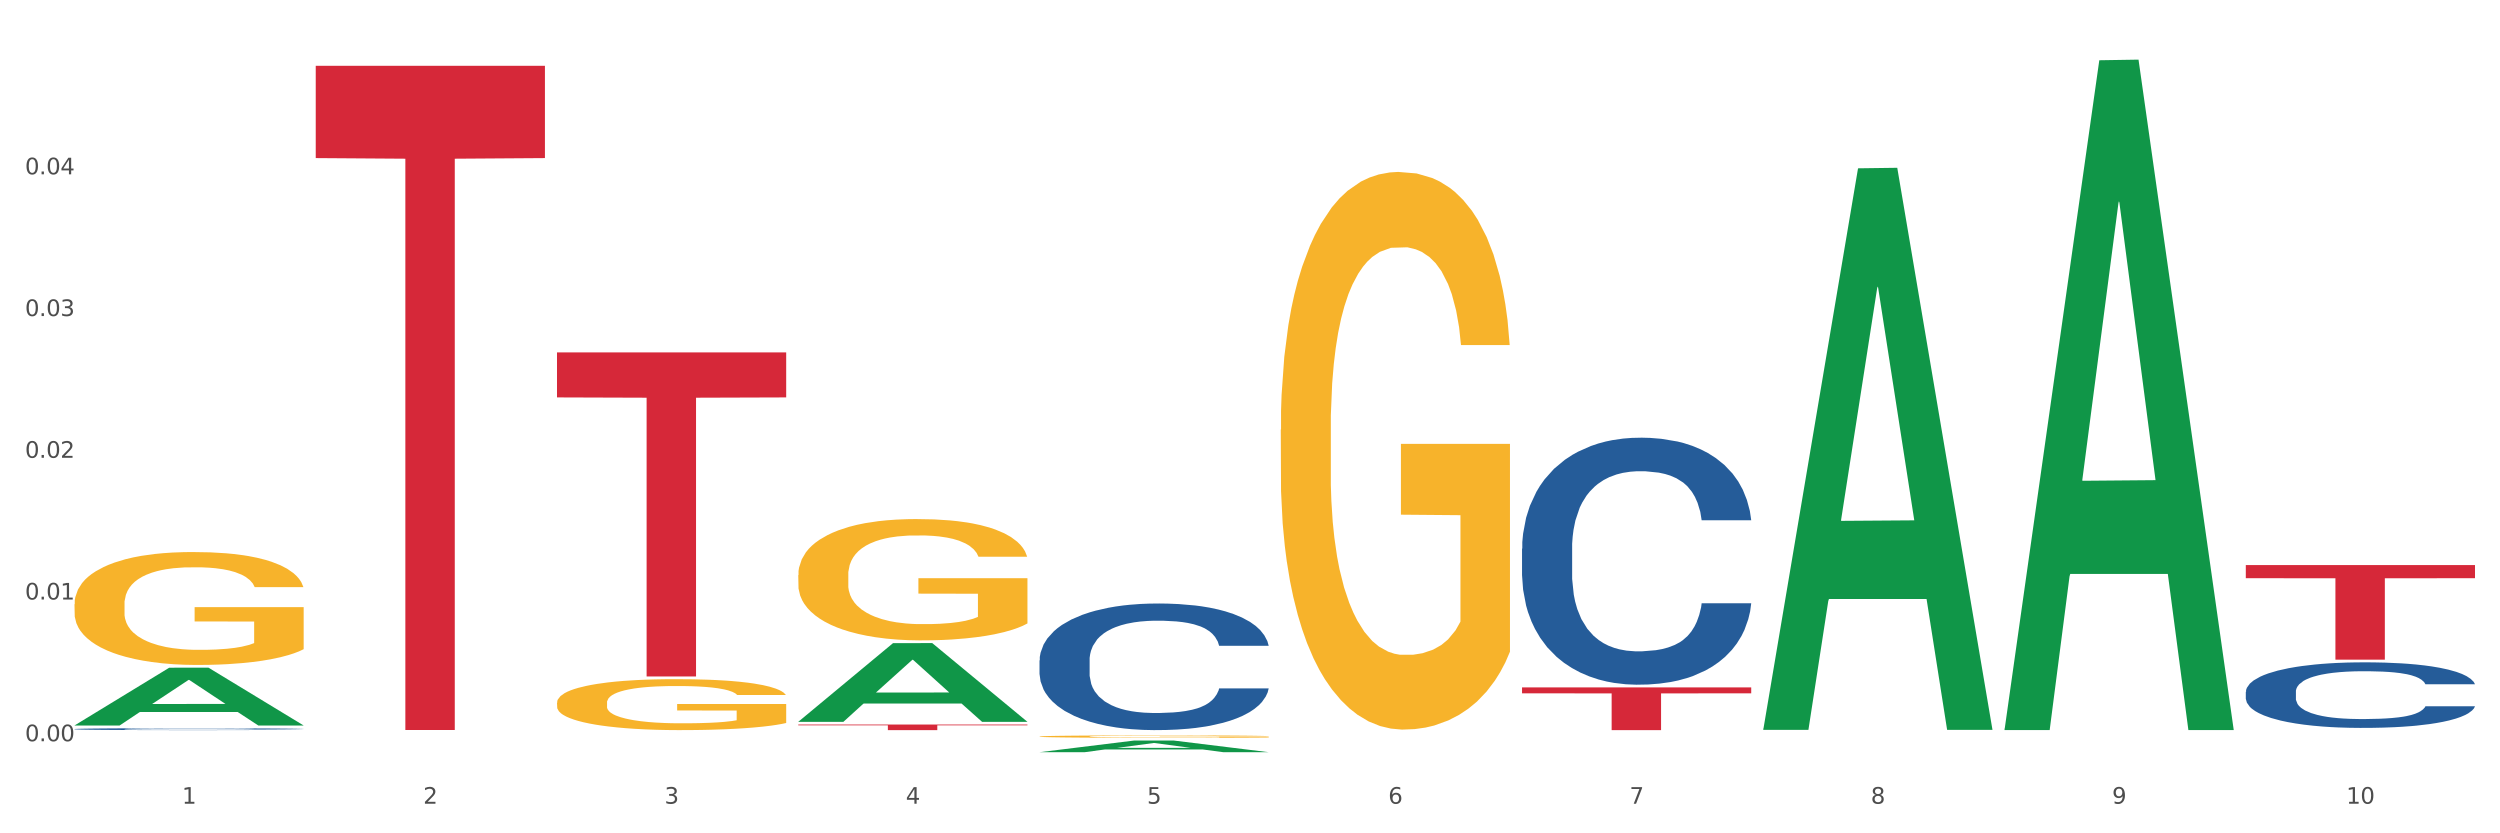 <?xml version="1.0" encoding="utf-8" standalone="no"?>
<!DOCTYPE svg PUBLIC "-//W3C//DTD SVG 1.1//EN"
  "http://www.w3.org/Graphics/SVG/1.1/DTD/svg11.dtd">
<svg xmlns:xlink="http://www.w3.org/1999/xlink" width="1080pt" height="360pt" viewBox="0 0 1080 360" xmlns="http://www.w3.org/2000/svg" version="1.1">
 <rect x="0" y="0" width="1080" height="360" fill="#333333" stroke="none"/>
 <defs>
  <style type="text/css">*{stroke-linejoin: round; stroke-linecap: butt}</style>
 </defs>
 <g id="figure_1">
  <g id="patch_1">
   <path d="M 0 360 
L 1080 360 
L 1080 0 
L 0 0 
z
" style="fill: #ffffff; stroke: #ffffff; stroke-linejoin: miter"/>
  </g>
  <g id="axes_1">
   <g id="matplotlib.axis_1">
    <g id="xtick_1">
     <g id="text_1">
      <!-- 1 -->
      <g style="fill: #4d4d4d" transform="translate(78.627 347.204) scale(0.096 -0.096)">
       <defs>
        <path id="DejaVuSans-31" d="M 794 531 
L 1825 531 
L 1825 4091 
L 703 3866 
L 703 4441 
L 1819 4666 
L 2450 4666 
L 2450 531 
L 3481 531 
L 3481 0 
L 794 0 
L 794 531 
z
" transform="scale(0.016)"/>
       </defs>
       <use xlink:href="#DejaVuSans-31"/>
      </g>
     </g>
    </g>
    <g id="xtick_2">
     <g id="text_2">
      <!-- 2 -->
      <g style="fill: #4d4d4d" transform="translate(182.851 347.204) scale(0.096 -0.096)">
       <defs>
        <path id="DejaVuSans-32" d="M 1228 531 
L 3431 531 
L 3431 0 
L 469 0 
L 469 531 
Q 828 903 1448 1529 
Q 2069 2156 2228 2338 
Q 2531 2678 2651 2914 
Q 2772 3150 2772 3378 
Q 2772 3750 2511 3984 
Q 2250 4219 1831 4219 
Q 1534 4219 1204 4116 
Q 875 4013 500 3803 
L 500 4441 
Q 881 4594 1212 4672 
Q 1544 4750 1819 4750 
Q 2544 4750 2975 4387 
Q 3406 4025 3406 3419 
Q 3406 3131 3298 2873 
Q 3191 2616 2906 2266 
Q 2828 2175 2409 1742 
Q 1991 1309 1228 531 
z
" transform="scale(0.016)"/>
       </defs>
       <use xlink:href="#DejaVuSans-32"/>
      </g>
     </g>
    </g>
    <g id="xtick_3">
     <g id="text_3">
      <!-- 3 -->
      <g style="fill: #4d4d4d" transform="translate(287.074 347.204) scale(0.096 -0.096)">
       <defs>
        <path id="DejaVuSans-33" d="M 2597 2516 
Q 3050 2419 3304 2112 
Q 3559 1806 3559 1356 
Q 3559 666 3084 287 
Q 2609 -91 1734 -91 
Q 1441 -91 1130 -33 
Q 819 25 488 141 
L 488 750 
Q 750 597 1062 519 
Q 1375 441 1716 441 
Q 2309 441 2620 675 
Q 2931 909 2931 1356 
Q 2931 1769 2642 2001 
Q 2353 2234 1838 2234 
L 1294 2234 
L 1294 2753 
L 1863 2753 
Q 2328 2753 2575 2939 
Q 2822 3125 2822 3475 
Q 2822 3834 2567 4026 
Q 2313 4219 1838 4219 
Q 1578 4219 1281 4162 
Q 984 4106 628 3988 
L 628 4550 
Q 988 4650 1302 4700 
Q 1616 4750 1894 4750 
Q 2613 4750 3031 4423 
Q 3450 4097 3450 3541 
Q 3450 3153 3228 2886 
Q 3006 2619 2597 2516 
z
" transform="scale(0.016)"/>
       </defs>
       <use xlink:href="#DejaVuSans-33"/>
      </g>
     </g>
    </g>
    <g id="xtick_4">
     <g id="text_4">
      <!-- 4 -->
      <g style="fill: #4d4d4d" transform="translate(391.298 347.204) scale(0.096 -0.096)">
       <defs>
        <path id="DejaVuSans-34" d="M 2419 4116 
L 825 1625 
L 2419 1625 
L 2419 4116 
z
M 2253 4666 
L 3047 4666 
L 3047 1625 
L 3713 1625 
L 3713 1100 
L 3047 1100 
L 3047 0 
L 2419 0 
L 2419 1100 
L 313 1100 
L 313 1709 
L 2253 4666 
z
" transform="scale(0.016)"/>
       </defs>
       <use xlink:href="#DejaVuSans-34"/>
      </g>
     </g>
    </g>
    <g id="xtick_5">
     <g id="text_5">
      <!-- 5 -->
      <g style="fill: #4d4d4d" transform="translate(495.522 347.204) scale(0.096 -0.096)">
       <defs>
        <path id="DejaVuSans-35" d="M 691 4666 
L 3169 4666 
L 3169 4134 
L 1269 4134 
L 1269 2991 
Q 1406 3038 1543 3061 
Q 1681 3084 1819 3084 
Q 2600 3084 3056 2656 
Q 3513 2228 3513 1497 
Q 3513 744 3044 326 
Q 2575 -91 1722 -91 
Q 1428 -91 1123 -41 
Q 819 9 494 109 
L 494 744 
Q 775 591 1075 516 
Q 1375 441 1709 441 
Q 2250 441 2565 725 
Q 2881 1009 2881 1497 
Q 2881 1984 2565 2268 
Q 2250 2553 1709 2553 
Q 1456 2553 1204 2497 
Q 953 2441 691 2322 
L 691 4666 
z
" transform="scale(0.016)"/>
       </defs>
       <use xlink:href="#DejaVuSans-35"/>
      </g>
     </g>
    </g>
    <g id="xtick_6">
     <g id="text_6">
      <!-- 6 -->
      <g style="fill: #4d4d4d" transform="translate(599.745 347.204) scale(0.096 -0.096)">
       <defs>
        <path id="DejaVuSans-36" d="M 2113 2584 
Q 1688 2584 1439 2293 
Q 1191 2003 1191 1497 
Q 1191 994 1439 701 
Q 1688 409 2113 409 
Q 2538 409 2786 701 
Q 3034 994 3034 1497 
Q 3034 2003 2786 2293 
Q 2538 2584 2113 2584 
z
M 3366 4563 
L 3366 3988 
Q 3128 4100 2886 4159 
Q 2644 4219 2406 4219 
Q 1781 4219 1451 3797 
Q 1122 3375 1075 2522 
Q 1259 2794 1537 2939 
Q 1816 3084 2150 3084 
Q 2853 3084 3261 2657 
Q 3669 2231 3669 1497 
Q 3669 778 3244 343 
Q 2819 -91 2113 -91 
Q 1303 -91 875 529 
Q 447 1150 447 2328 
Q 447 3434 972 4092 
Q 1497 4750 2381 4750 
Q 2619 4750 2861 4703 
Q 3103 4656 3366 4563 
z
" transform="scale(0.016)"/>
       </defs>
       <use xlink:href="#DejaVuSans-36"/>
      </g>
     </g>
    </g>
    <g id="xtick_7">
     <g id="text_7">
      <!-- 7 -->
      <g style="fill: #4d4d4d" transform="translate(703.969 347.204) scale(0.096 -0.096)">
       <defs>
        <path id="DejaVuSans-37" d="M 525 4666 
L 3525 4666 
L 3525 4397 
L 1831 0 
L 1172 0 
L 2766 4134 
L 525 4134 
L 525 4666 
z
" transform="scale(0.016)"/>
       </defs>
       <use xlink:href="#DejaVuSans-37"/>
      </g>
     </g>
    </g>
    <g id="xtick_8">
     <g id="text_8">
      <!-- 8 -->
      <g style="fill: #4d4d4d" transform="translate(808.193 347.204) scale(0.096 -0.096)">
       <defs>
        <path id="DejaVuSans-38" d="M 2034 2216 
Q 1584 2216 1326 1975 
Q 1069 1734 1069 1313 
Q 1069 891 1326 650 
Q 1584 409 2034 409 
Q 2484 409 2743 651 
Q 3003 894 3003 1313 
Q 3003 1734 2745 1975 
Q 2488 2216 2034 2216 
z
M 1403 2484 
Q 997 2584 770 2862 
Q 544 3141 544 3541 
Q 544 4100 942 4425 
Q 1341 4750 2034 4750 
Q 2731 4750 3128 4425 
Q 3525 4100 3525 3541 
Q 3525 3141 3298 2862 
Q 3072 2584 2669 2484 
Q 3125 2378 3379 2068 
Q 3634 1759 3634 1313 
Q 3634 634 3220 271 
Q 2806 -91 2034 -91 
Q 1263 -91 848 271 
Q 434 634 434 1313 
Q 434 1759 690 2068 
Q 947 2378 1403 2484 
z
M 1172 3481 
Q 1172 3119 1398 2916 
Q 1625 2713 2034 2713 
Q 2441 2713 2670 2916 
Q 2900 3119 2900 3481 
Q 2900 3844 2670 4047 
Q 2441 4250 2034 4250 
Q 1625 4250 1398 4047 
Q 1172 3844 1172 3481 
z
" transform="scale(0.016)"/>
       </defs>
       <use xlink:href="#DejaVuSans-38"/>
      </g>
     </g>
    </g>
    <g id="xtick_9">
     <g id="text_9">
      <!-- 9 -->
      <g style="fill: #4d4d4d" transform="translate(912.416 347.204) scale(0.096 -0.096)">
       <defs>
        <path id="DejaVuSans-39" d="M 703 97 
L 703 672 
Q 941 559 1184 500 
Q 1428 441 1663 441 
Q 2288 441 2617 861 
Q 2947 1281 2994 2138 
Q 2813 1869 2534 1725 
Q 2256 1581 1919 1581 
Q 1219 1581 811 2004 
Q 403 2428 403 3163 
Q 403 3881 828 4315 
Q 1253 4750 1959 4750 
Q 2769 4750 3195 4129 
Q 3622 3509 3622 2328 
Q 3622 1225 3098 567 
Q 2575 -91 1691 -91 
Q 1453 -91 1209 -44 
Q 966 3 703 97 
z
M 1959 2075 
Q 2384 2075 2632 2365 
Q 2881 2656 2881 3163 
Q 2881 3666 2632 3958 
Q 2384 4250 1959 4250 
Q 1534 4250 1286 3958 
Q 1038 3666 1038 3163 
Q 1038 2656 1286 2365 
Q 1534 2075 1959 2075 
z
" transform="scale(0.016)"/>
       </defs>
       <use xlink:href="#DejaVuSans-39"/>
      </g>
     </g>
    </g>
    <g id="xtick_10">
     <g id="text_10">
      <!-- 10 -->
      <g style="fill: #4d4d4d" transform="translate(1013.586 347.204) scale(0.096 -0.096)">
       <defs>
        <path id="DejaVuSans-30" d="M 2034 4250 
Q 1547 4250 1301 3770 
Q 1056 3291 1056 2328 
Q 1056 1369 1301 889 
Q 1547 409 2034 409 
Q 2525 409 2770 889 
Q 3016 1369 3016 2328 
Q 3016 3291 2770 3770 
Q 2525 4250 2034 4250 
z
M 2034 4750 
Q 2819 4750 3233 4129 
Q 3647 3509 3647 2328 
Q 3647 1150 3233 529 
Q 2819 -91 2034 -91 
Q 1250 -91 836 529 
Q 422 1150 422 2328 
Q 422 3509 836 4129 
Q 1250 4750 2034 4750 
z
" transform="scale(0.016)"/>
       </defs>
       <use xlink:href="#DejaVuSans-31"/>
       <use xlink:href="#DejaVuSans-30" transform="translate(63.623 0)"/>
      </g>
     </g>
    </g>
    <g id="xtick_11"/>
    <g id="xtick_12"/>
    <g id="xtick_13"/>
    <g id="xtick_14"/>
    <g id="xtick_15"/>
    <g id="xtick_16"/>
    <g id="xtick_17"/>
    <g id="xtick_18"/>
    <g id="xtick_19"/>
   </g>
   <g id="matplotlib.axis_2">
    <g id="ytick_1">
     <g id="text_11">
      <!-- 0.00 -->
      <g style="fill: #4d4d4d" transform="translate(10.8 320.22) scale(0.096 -0.096)">
       <defs>
        <path id="DejaVuSans-2e" d="M 684 794 
L 1344 794 
L 1344 0 
L 684 0 
L 684 794 
z
" transform="scale(0.016)"/>
       </defs>
       <use xlink:href="#DejaVuSans-30"/>
       <use xlink:href="#DejaVuSans-2e" transform="translate(63.623 0)"/>
       <use xlink:href="#DejaVuSans-30" transform="translate(95.41 0)"/>
       <use xlink:href="#DejaVuSans-30" transform="translate(159.033 0)"/>
      </g>
     </g>
    </g>
    <g id="ytick_2">
     <g id="text_12">
      <!-- 0.01 -->
      <g style="fill: #4d4d4d" transform="translate(10.8 258.991) scale(0.096 -0.096)">
       <use xlink:href="#DejaVuSans-30"/>
       <use xlink:href="#DejaVuSans-2e" transform="translate(63.623 0)"/>
       <use xlink:href="#DejaVuSans-30" transform="translate(95.41 0)"/>
       <use xlink:href="#DejaVuSans-31" transform="translate(159.033 0)"/>
      </g>
     </g>
    </g>
    <g id="ytick_3">
     <g id="text_13">
      <!-- 0.02 -->
      <g style="fill: #4d4d4d" transform="translate(10.8 197.763) scale(0.096 -0.096)">
       <use xlink:href="#DejaVuSans-30"/>
       <use xlink:href="#DejaVuSans-2e" transform="translate(63.623 0)"/>
       <use xlink:href="#DejaVuSans-30" transform="translate(95.41 0)"/>
       <use xlink:href="#DejaVuSans-32" transform="translate(159.033 0)"/>
      </g>
     </g>
    </g>
    <g id="ytick_4">
     <g id="text_14">
      <!-- 0.03 -->
      <g style="fill: #4d4d4d" transform="translate(10.8 136.534) scale(0.096 -0.096)">
       <use xlink:href="#DejaVuSans-30"/>
       <use xlink:href="#DejaVuSans-2e" transform="translate(63.623 0)"/>
       <use xlink:href="#DejaVuSans-30" transform="translate(95.41 0)"/>
       <use xlink:href="#DejaVuSans-33" transform="translate(159.033 0)"/>
      </g>
     </g>
    </g>
    <g id="ytick_5">
     <g id="text_15">
      <!-- 0.04 -->
      <g style="fill: #4d4d4d" transform="translate(10.8 75.306) scale(0.096 -0.096)">
       <use xlink:href="#DejaVuSans-30"/>
       <use xlink:href="#DejaVuSans-2e" transform="translate(63.623 0)"/>
       <use xlink:href="#DejaVuSans-30" transform="translate(95.41 0)"/>
       <use xlink:href="#DejaVuSans-34" transform="translate(159.033 0)"/>
      </g>
     </g>
    </g>
    <g id="ytick_6"/>
    <g id="ytick_7"/>
    <g id="ytick_8"/>
    <g id="ytick_9"/>
    <g id="ytick_10"/>
   </g>
   <g id="PolyCollection_1">
    <path d="M 32.175 313.37 
L 32.277 313.347 
L 73.107 288.45 
L 90.051 288.426 
L 131.187 313.417 
L 111.589 313.417 
L 102.709 307.598 
L 60.552 307.598 
L 60.246 307.692 
L 51.671 313.417 
L 32.175 313.417 
L 32.175 313.37 
L 65.86 304.125 
L 97.401 304.101 
L 81.783 293.753 
L 81.579 293.706 
L 81.375 293.777 
L 65.758 304.101 
L 65.86 304.125 
L 32.175 313.37 
z
" clip-path="url(#pbc7b082c25)" style="fill: #109648"/>
    <path d="M 970.188 298.855 
L 970.305 298.83 
L 970.305 298.105 
L 970.656 297.122 
L 971.943 295.311 
L 973.582 293.94 
L 976.39 292.336 
L 977.912 291.663 
L 979.902 290.913 
L 983.998 289.697 
L 988.679 288.662 
L 991.956 288.093 
L 994.414 287.731 
L 999.915 287.084 
L 1003.075 286.799 
L 1006.352 286.567 
L 1009.161 286.411 
L 1013.842 286.23 
L 1017.587 286.153 
L 1021.917 286.127 
L 1025.546 286.153 
L 1030.344 286.256 
L 1037.366 286.567 
L 1040.058 286.748 
L 1043.686 287.058 
L 1047.431 287.472 
L 1050.474 287.886 
L 1053.985 288.481 
L 1057.613 289.257 
L 1061.125 290.24 
L 1063.582 291.146 
L 1065.572 292.103 
L 1067.327 293.267 
L 1068.615 294.535 
L 1069.2 295.596 
L 1047.782 295.596 
L 1047.197 294.638 
L 1046.027 293.604 
L 1044.857 292.905 
L 1043.569 292.336 
L 1041.58 291.689 
L 1039.824 291.275 
L 1036.898 290.784 
L 1034.206 290.473 
L 1031.983 290.292 
L 1029.291 290.137 
L 1023.556 289.982 
L 1019.46 289.982 
L 1016.885 290.033 
L 1013.725 290.163 
L 1011.033 290.344 
L 1007.873 290.654 
L 1005.415 290.991 
L 1002.958 291.43 
L 1001.553 291.741 
L 999.447 292.31 
L 998.042 292.776 
L 996.17 293.578 
L 995.116 294.147 
L 993.244 295.622 
L 992.424 296.708 
L 992.073 297.458 
L 991.839 298.286 
L 991.839 302.322 
L 992.541 304.133 
L 993.127 304.909 
L 994.063 305.789 
L 995.818 306.927 
L 998.393 308.04 
L 1001.085 308.842 
L 1003.309 309.333 
L 1005.415 309.696 
L 1007.522 309.98 
L 1010.097 310.239 
L 1012.203 310.394 
L 1015.363 310.549 
L 1019.109 310.627 
L 1022.035 310.627 
L 1028.003 310.498 
L 1030.695 310.368 
L 1033.27 310.187 
L 1036.079 309.903 
L 1038.303 309.592 
L 1039.59 309.359 
L 1041.697 308.868 
L 1043.335 308.35 
L 1044.739 307.755 
L 1045.676 307.238 
L 1046.729 306.462 
L 1047.548 305.582 
L 1047.782 305.116 
L 1069.2 305.116 
L 1068.732 306.048 
L 1067.913 306.953 
L 1066.274 308.169 
L 1064.987 308.868 
L 1062.997 309.721 
L 1060.89 310.446 
L 1057.965 311.248 
L 1055.273 311.843 
L 1052.464 312.36 
L 1049.421 312.826 
L 1043.92 313.473 
L 1041.931 313.654 
L 1037.717 313.964 
L 1034.44 314.145 
L 1029.642 314.327 
L 1024.726 314.43 
L 1019.577 314.456 
L 1015.012 314.404 
L 1009.98 314.249 
L 1006.82 314.094 
L 1003.309 313.861 
L 999.212 313.499 
L 995.35 313.059 
L 991.722 312.541 
L 988.328 311.946 
L 985.168 311.274 
L 981.072 310.161 
L 978.029 309.075 
L 975.805 308.066 
L 974.284 307.212 
L 972.762 306.125 
L 971.943 305.375 
L 970.656 303.564 
L 970.188 301.882 
L 970.188 298.855 
z
" clip-path="url(#pbc7b082c25)" style="fill: #255c99"/>
    <path d="M 657.517 237.027 
L 657.634 236.93 
L 657.634 234.201 
L 657.985 230.497 
L 659.272 223.675 
L 660.911 218.509 
L 663.72 212.467 
L 665.241 209.933 
L 667.231 207.106 
L 671.327 202.526 
L 676.008 198.627 
L 679.285 196.483 
L 681.743 195.119 
L 687.244 192.682 
L 690.404 191.61 
L 693.681 190.733 
L 696.49 190.148 
L 701.171 189.466 
L 704.916 189.173 
L 709.247 189.076 
L 712.875 189.173 
L 717.673 189.563 
L 724.695 190.733 
L 727.387 191.415 
L 731.015 192.585 
L 734.76 194.144 
L 737.803 195.703 
L 741.314 197.945 
L 744.943 200.869 
L 748.454 204.572 
L 750.911 207.983 
L 752.901 211.59 
L 754.657 215.975 
L 755.944 220.751 
L 756.529 224.747 
L 735.112 224.747 
L 734.526 221.141 
L 733.356 217.242 
L 732.186 214.611 
L 730.898 212.467 
L 728.909 210.03 
L 727.153 208.471 
L 724.227 206.619 
L 721.535 205.449 
L 719.312 204.767 
L 716.62 204.182 
L 710.885 203.598 
L 706.789 203.598 
L 704.214 203.793 
L 701.054 204.28 
L 698.362 204.962 
L 695.202 206.132 
L 692.745 207.399 
L 690.287 209.056 
L 688.882 210.225 
L 686.776 212.369 
L 685.371 214.124 
L 683.499 217.145 
L 682.445 219.289 
L 680.573 224.844 
L 679.754 228.938 
L 679.402 231.764 
L 679.168 234.883 
L 679.168 250.087 
L 679.871 256.909 
L 680.456 259.833 
L 681.392 263.147 
L 683.148 267.435 
L 685.722 271.626 
L 688.414 274.647 
L 690.638 276.499 
L 692.745 277.864 
L 694.851 278.936 
L 697.426 279.91 
L 699.533 280.495 
L 702.693 281.08 
L 706.438 281.372 
L 709.364 281.372 
L 715.332 280.885 
L 718.024 280.398 
L 720.599 279.715 
L 723.408 278.643 
L 725.632 277.474 
L 726.919 276.597 
L 729.026 274.745 
L 730.664 272.796 
L 732.069 270.554 
L 733.005 268.605 
L 734.058 265.681 
L 734.877 262.367 
L 735.112 260.613 
L 756.529 260.613 
L 756.061 264.121 
L 755.242 267.533 
L 753.603 272.113 
L 752.316 274.745 
L 750.326 277.961 
L 748.22 280.69 
L 745.294 283.711 
L 742.602 285.953 
L 739.793 287.902 
L 736.75 289.656 
L 731.249 292.093 
L 729.26 292.775 
L 725.046 293.945 
L 721.769 294.627 
L 716.971 295.309 
L 712.055 295.699 
L 706.906 295.797 
L 702.341 295.602 
L 697.309 295.017 
L 694.149 294.432 
L 690.638 293.555 
L 686.542 292.19 
L 682.679 290.534 
L 679.051 288.584 
L 675.657 286.343 
L 672.497 283.809 
L 668.401 279.618 
L 665.358 275.525 
L 663.134 271.723 
L 661.613 268.507 
L 660.091 264.414 
L 659.272 261.587 
L 657.985 254.765 
L 657.517 248.43 
L 657.517 237.027 
z
" clip-path="url(#pbc7b082c25)" style="fill: #255c99"/>
    <path d="M 449.069 285.287 
L 449.187 285.237 
L 449.187 283.839 
L 449.538 281.94 
L 450.825 278.444 
L 452.464 275.796 
L 455.272 272.699 
L 456.794 271.4 
L 458.783 269.951 
L 462.88 267.604 
L 467.561 265.606 
L 470.838 264.507 
L 473.296 263.807 
L 478.797 262.558 
L 481.957 262.009 
L 485.234 261.559 
L 488.042 261.26 
L 492.724 260.91 
L 496.469 260.76 
L 500.799 260.71 
L 504.427 260.76 
L 509.226 260.96 
L 516.248 261.559 
L 518.94 261.909 
L 522.568 262.508 
L 526.313 263.308 
L 529.356 264.107 
L 532.867 265.256 
L 536.495 266.754 
L 540.006 268.653 
L 542.464 270.401 
L 544.454 272.249 
L 546.209 274.497 
L 547.497 276.945 
L 548.082 278.993 
L 526.664 278.993 
L 526.079 277.145 
L 524.909 275.147 
L 523.738 273.798 
L 522.451 272.699 
L 520.461 271.45 
L 518.706 270.651 
L 515.78 269.702 
L 513.088 269.102 
L 510.864 268.753 
L 508.173 268.453 
L 502.438 268.153 
L 498.342 268.153 
L 495.767 268.253 
L 492.607 268.503 
L 489.915 268.853 
L 486.755 269.452 
L 484.297 270.101 
L 481.84 270.951 
L 480.435 271.55 
L 478.328 272.649 
L 476.924 273.548 
L 475.051 275.097 
L 473.998 276.196 
L 472.126 279.043 
L 471.306 281.141 
L 470.955 282.59 
L 470.721 284.188 
L 470.721 291.981 
L 471.423 295.478 
L 472.009 296.976 
L 472.945 298.675 
L 474.7 300.873 
L 477.275 303.021 
L 479.967 304.569 
L 482.191 305.518 
L 484.297 306.218 
L 486.404 306.767 
L 488.979 307.267 
L 491.085 307.567 
L 494.245 307.866 
L 497.991 308.016 
L 500.916 308.016 
L 506.885 307.766 
L 509.577 307.517 
L 512.152 307.167 
L 514.961 306.617 
L 517.184 306.018 
L 518.472 305.568 
L 520.578 304.619 
L 522.217 303.62 
L 523.621 302.471 
L 524.558 301.472 
L 525.611 299.974 
L 526.43 298.275 
L 526.664 297.376 
L 548.082 297.376 
L 547.614 299.174 
L 546.795 300.923 
L 545.156 303.271 
L 543.869 304.619 
L 541.879 306.268 
L 539.772 307.666 
L 536.846 309.215 
L 534.155 310.364 
L 531.346 311.363 
L 528.303 312.262 
L 522.802 313.511 
L 520.813 313.861 
L 516.599 314.46 
L 513.322 314.81 
L 508.524 315.16 
L 503.608 315.359 
L 498.459 315.409 
L 493.894 315.309 
L 488.862 315.01 
L 485.702 314.71 
L 482.191 314.26 
L 478.094 313.561 
L 474.232 312.712 
L 470.604 311.713 
L 467.21 310.564 
L 464.05 309.265 
L 459.954 307.117 
L 456.911 305.019 
L 454.687 303.071 
L 453.166 301.422 
L 451.644 299.324 
L 450.825 297.876 
L 449.538 294.379 
L 449.069 291.132 
L 449.069 285.287 
z
" clip-path="url(#pbc7b082c25)" style="fill: #255c99"/>
    <path d="M 32.175 314.953 
L 32.292 314.952 
L 32.292 314.931 
L 32.643 314.902 
L 33.931 314.849 
L 35.569 314.809 
L 38.378 314.762 
L 39.899 314.742 
L 41.889 314.72 
L 45.985 314.685 
L 50.667 314.655 
L 53.944 314.638 
L 56.401 314.627 
L 61.902 314.608 
L 65.062 314.6 
L 68.339 314.593 
L 71.148 314.589 
L 75.829 314.583 
L 79.575 314.581 
L 83.905 314.58 
L 87.533 314.581 
L 92.331 314.584 
L 99.354 314.593 
L 102.045 314.599 
L 105.674 314.608 
L 109.419 314.62 
L 112.462 314.632 
L 115.973 314.649 
L 119.601 314.672 
L 123.112 314.701 
L 125.57 314.727 
L 127.559 314.755 
L 129.315 314.789 
L 130.602 314.826 
L 131.187 314.857 
L 109.77 314.857 
L 109.185 314.829 
L 108.014 314.799 
L 106.844 314.779 
L 105.557 314.762 
L 103.567 314.743 
L 101.811 314.731 
L 98.886 314.717 
L 96.194 314.708 
L 93.97 314.702 
L 91.278 314.698 
L 85.543 314.693 
L 81.447 314.693 
L 78.872 314.695 
L 75.712 314.698 
L 73.021 314.704 
L 69.861 314.713 
L 67.403 314.723 
L 64.945 314.736 
L 63.541 314.745 
L 61.434 314.761 
L 60.03 314.775 
L 58.157 314.798 
L 57.104 314.815 
L 55.231 314.858 
L 54.412 314.89 
L 54.061 314.912 
L 53.827 314.936 
L 53.827 315.054 
L 54.529 315.107 
L 55.114 315.13 
L 56.05 315.156 
L 57.806 315.189 
L 60.381 315.222 
L 63.072 315.245 
L 65.296 315.259 
L 67.403 315.27 
L 69.509 315.278 
L 72.084 315.286 
L 74.191 315.29 
L 77.351 315.295 
L 81.096 315.297 
L 84.022 315.297 
L 89.991 315.293 
L 92.683 315.29 
L 95.257 315.284 
L 98.066 315.276 
L 100.29 315.267 
L 101.577 315.26 
L 103.684 315.246 
L 105.322 315.231 
L 106.727 315.213 
L 107.663 315.198 
L 108.717 315.175 
L 109.536 315.15 
L 109.77 315.136 
L 131.187 315.136 
L 130.719 315.163 
L 129.9 315.19 
L 128.262 315.225 
L 126.974 315.246 
L 124.985 315.271 
L 122.878 315.292 
L 119.952 315.315 
L 117.26 315.333 
L 114.451 315.348 
L 111.408 315.362 
L 105.908 315.381 
L 103.918 315.386 
L 99.705 315.395 
L 96.428 315.4 
L 91.629 315.406 
L 86.714 315.409 
L 81.564 315.409 
L 77 315.408 
L 71.967 315.403 
L 68.807 315.399 
L 65.296 315.392 
L 61.2 315.381 
L 57.338 315.368 
L 53.71 315.353 
L 50.316 315.336 
L 47.156 315.316 
L 43.059 315.284 
L 40.016 315.252 
L 37.793 315.222 
L 36.271 315.197 
L 34.75 315.166 
L 33.931 315.144 
L 32.643 315.091 
L 32.175 315.041 
L 32.175 314.953 
z
" clip-path="url(#pbc7b082c25)" style="fill: #255c99"/>
    <path d="M 32.175 261.024 
L 32.292 260.979 
L 32.292 259.375 
L 32.526 257.994 
L 33.695 254.653 
L 35.448 251.891 
L 36.734 250.421 
L 38.02 249.218 
L 39.54 248.015 
L 41.41 246.768 
L 44.8 244.941 
L 46.904 244.006 
L 49.476 243.026 
L 54.152 241.6 
L 57.542 240.798 
L 61.049 240.13 
L 66.777 239.328 
L 70.517 238.972 
L 74.492 238.704 
L 79.285 238.526 
L 82.909 238.481 
L 90.858 238.615 
L 97.638 239.016 
L 100.911 239.328 
L 105.119 239.863 
L 107.34 240.219 
L 110.964 240.932 
L 114.705 241.867 
L 117.277 242.669 
L 121.134 244.184 
L 124.057 245.698 
L 126.745 247.57 
L 128.148 248.862 
L 129.2 250.064 
L 130.135 251.445 
L 131.071 253.628 
L 110.029 253.628 
L 109.211 252.069 
L 107.925 250.599 
L 106.054 249.173 
L 104.418 248.282 
L 101.612 247.169 
L 99.041 246.456 
L 96.352 245.921 
L 93.079 245.476 
L 90.507 245.253 
L 86.883 245.075 
L 79.752 245.119 
L 74.96 245.476 
L 71.686 245.921 
L 69.582 246.322 
L 67.712 246.768 
L 65.608 247.391 
L 63.153 248.327 
L 61.399 249.173 
L 59.646 250.243 
L 58.243 251.312 
L 56.957 252.559 
L 55.905 253.896 
L 55.087 255.277 
L 54.386 256.97 
L 53.801 259.776 
L 53.801 265.879 
L 54.035 267.26 
L 54.619 269.087 
L 55.321 270.468 
L 56.49 272.116 
L 57.542 273.23 
L 59.529 274.834 
L 61.75 276.17 
L 63.504 277.017 
L 65.257 277.73 
L 68.296 278.71 
L 71.686 279.512 
L 74.609 280.002 
L 78.583 280.447 
L 81.272 280.625 
L 83.61 280.714 
L 89.338 280.714 
L 93.429 280.581 
L 97.988 280.269 
L 101.495 279.868 
L 104.418 279.378 
L 107.691 278.576 
L 109.795 277.819 
L 109.795 268.508 
L 84.078 268.463 
L 84.078 262.271 
L 131.187 262.271 
L 131.187 280.447 
L 129.2 281.383 
L 126.979 282.229 
L 124.641 282.986 
L 121.134 283.922 
L 116.926 284.813 
L 113.185 285.437 
L 109.211 285.971 
L 104.535 286.461 
L 98.456 286.907 
L 94.715 287.085 
L 90.039 287.219 
L 84.545 287.263 
L 79.752 287.174 
L 75.076 286.951 
L 70.167 286.55 
L 65.374 285.971 
L 61.75 285.392 
L 58.126 284.679 
L 54.269 283.744 
L 51.229 282.853 
L 48.891 282.051 
L 46.32 281.026 
L 43.514 279.69 
L 41.41 278.487 
L 39.54 277.24 
L 37.552 275.636 
L 36.15 274.255 
L 34.747 272.517 
L 33.928 271.225 
L 32.993 269.221 
L 32.292 266.414 
L 32.175 261.024 
z
" clip-path="url(#pbc7b082c25)" style="fill: #f7b32b"/>
    <path d="M 240.622 303.571 
L 240.739 303.551 
L 240.739 302.828 
L 240.973 302.205 
L 242.142 300.697 
L 243.895 299.451 
L 245.181 298.788 
L 246.467 298.245 
L 247.987 297.702 
L 249.857 297.14 
L 253.247 296.316 
L 255.351 295.894 
L 257.923 295.451 
L 262.599 294.808 
L 265.989 294.446 
L 269.496 294.145 
L 275.224 293.783 
L 278.965 293.622 
L 282.939 293.502 
L 287.732 293.421 
L 291.356 293.401 
L 299.305 293.462 
L 306.085 293.642 
L 309.358 293.783 
L 313.566 294.024 
L 315.788 294.185 
L 319.411 294.507 
L 323.152 294.929 
L 325.724 295.291 
L 329.581 295.974 
L 332.504 296.657 
L 335.193 297.501 
L 336.595 298.084 
L 337.647 298.627 
L 338.583 299.25 
L 339.518 300.235 
L 318.476 300.235 
L 317.658 299.531 
L 316.372 298.868 
L 314.502 298.225 
L 312.865 297.823 
L 310.06 297.321 
L 307.488 296.999 
L 304.799 296.758 
L 301.526 296.557 
L 298.954 296.456 
L 295.33 296.376 
L 288.2 296.396 
L 283.407 296.557 
L 280.134 296.758 
L 278.03 296.939 
L 276.159 297.14 
L 274.055 297.421 
L 271.6 297.843 
L 269.847 298.225 
L 268.093 298.707 
L 266.69 299.19 
L 265.405 299.752 
L 264.352 300.355 
L 263.534 300.978 
L 262.833 301.742 
L 262.248 303.008 
L 262.248 305.762 
L 262.482 306.385 
L 263.067 307.209 
L 263.768 307.832 
L 264.937 308.576 
L 265.989 309.078 
L 267.976 309.802 
L 270.197 310.405 
L 271.951 310.787 
L 273.704 311.108 
L 276.744 311.55 
L 280.134 311.912 
L 283.056 312.133 
L 287.031 312.334 
L 289.719 312.415 
L 292.057 312.455 
L 297.785 312.455 
L 301.877 312.395 
L 306.436 312.254 
L 309.943 312.073 
L 312.865 311.852 
L 316.138 311.49 
L 318.242 311.148 
L 318.242 306.948 
L 292.525 306.928 
L 292.525 304.134 
L 339.635 304.134 
L 339.635 312.334 
L 337.647 312.756 
L 335.426 313.138 
L 333.088 313.48 
L 329.581 313.902 
L 325.373 314.304 
L 321.632 314.585 
L 317.658 314.826 
L 312.982 315.048 
L 306.903 315.249 
L 303.163 315.329 
L 298.487 315.389 
L 292.992 315.409 
L 288.2 315.369 
L 283.524 315.269 
L 278.614 315.088 
L 273.821 314.826 
L 270.197 314.565 
L 266.574 314.244 
L 262.716 313.822 
L 259.677 313.42 
L 257.339 313.058 
L 254.767 312.596 
L 251.961 311.993 
L 249.857 311.45 
L 247.987 310.887 
L 246 310.164 
L 244.597 309.541 
L 243.194 308.757 
L 242.376 308.174 
L 241.441 307.269 
L 240.739 306.003 
L 240.622 303.571 
z
" clip-path="url(#pbc7b082c25)" style="fill: #f7b32b"/>
    <path d="M 344.846 248.455 
L 344.963 248.407 
L 344.963 246.684 
L 345.197 245.2 
L 346.366 241.61 
L 348.119 238.643 
L 349.405 237.063 
L 350.691 235.771 
L 352.21 234.479 
L 354.081 233.138 
L 357.471 231.176 
L 359.575 230.171 
L 362.147 229.118 
L 366.823 227.586 
L 370.213 226.725 
L 373.72 226.007 
L 379.448 225.145 
L 383.188 224.762 
L 387.163 224.475 
L 391.956 224.284 
L 395.579 224.236 
L 403.529 224.379 
L 410.309 224.81 
L 413.582 225.145 
L 417.79 225.719 
L 420.011 226.102 
L 423.635 226.868 
L 427.376 227.873 
L 429.947 228.735 
L 433.805 230.362 
L 436.728 231.99 
L 439.416 234 
L 440.819 235.388 
L 441.871 236.68 
L 442.806 238.164 
L 443.741 240.509 
L 422.7 240.509 
L 421.882 238.834 
L 420.596 237.255 
L 418.725 235.723 
L 417.089 234.766 
L 414.283 233.569 
L 411.711 232.803 
L 409.023 232.229 
L 405.75 231.75 
L 403.178 231.511 
L 399.554 231.32 
L 392.423 231.367 
L 387.63 231.75 
L 384.357 232.229 
L 382.253 232.66 
L 380.383 233.138 
L 378.279 233.808 
L 375.824 234.814 
L 374.07 235.723 
L 372.317 236.872 
L 370.914 238.02 
L 369.628 239.361 
L 368.576 240.797 
L 367.758 242.28 
L 367.056 244.099 
L 366.472 247.115 
L 366.472 253.672 
L 366.706 255.156 
L 367.29 257.118 
L 367.992 258.602 
L 369.161 260.373 
L 370.213 261.569 
L 372.2 263.293 
L 374.421 264.728 
L 376.174 265.638 
L 377.928 266.404 
L 380.967 267.457 
L 384.357 268.318 
L 387.28 268.845 
L 391.254 269.323 
L 393.943 269.515 
L 396.281 269.611 
L 402.009 269.611 
L 406.1 269.467 
L 410.659 269.132 
L 414.166 268.701 
L 417.089 268.175 
L 420.362 267.313 
L 422.466 266.499 
L 422.466 256.496 
L 396.748 256.448 
L 396.748 249.795 
L 443.858 249.795 
L 443.858 269.323 
L 441.871 270.329 
L 439.65 271.238 
L 437.312 272.052 
L 433.805 273.057 
L 429.597 274.014 
L 425.856 274.684 
L 421.882 275.258 
L 417.206 275.785 
L 411.127 276.264 
L 407.386 276.455 
L 402.71 276.599 
L 397.216 276.647 
L 392.423 276.551 
L 387.747 276.312 
L 382.838 275.881 
L 378.045 275.258 
L 374.421 274.636 
L 370.797 273.87 
L 366.94 272.865 
L 363.9 271.908 
L 361.562 271.046 
L 358.99 269.946 
L 356.185 268.51 
L 354.081 267.217 
L 352.21 265.877 
L 350.223 264.154 
L 348.82 262.67 
L 347.418 260.804 
L 346.599 259.416 
L 345.664 257.262 
L 344.963 254.246 
L 344.846 248.455 
z
" clip-path="url(#pbc7b082c25)" style="fill: #f7b32b"/>
    <path d="M 449.069 318.176 
L 449.186 318.175 
L 449.186 318.141 
L 449.42 318.111 
L 450.589 318.04 
L 452.343 317.981 
L 453.628 317.949 
L 454.914 317.923 
L 456.434 317.898 
L 458.304 317.871 
L 461.694 317.832 
L 463.799 317.812 
L 466.37 317.791 
L 471.046 317.76 
L 474.436 317.743 
L 477.943 317.729 
L 483.671 317.712 
L 487.412 317.704 
L 491.386 317.698 
L 496.179 317.695 
L 499.803 317.694 
L 507.752 317.696 
L 514.532 317.705 
L 517.805 317.712 
L 522.014 317.723 
L 524.235 317.731 
L 527.859 317.746 
L 531.599 317.766 
L 534.171 317.783 
L 538.029 317.816 
L 540.951 317.848 
L 543.64 317.888 
L 545.043 317.916 
L 546.095 317.941 
L 547.03 317.971 
L 547.965 318.018 
L 526.923 318.018 
L 526.105 317.984 
L 524.819 317.953 
L 522.949 317.922 
L 521.312 317.903 
L 518.507 317.879 
L 515.935 317.864 
L 513.246 317.853 
L 509.973 317.843 
L 507.401 317.838 
L 503.778 317.835 
L 496.647 317.836 
L 491.854 317.843 
L 488.581 317.853 
L 486.477 317.861 
L 484.606 317.871 
L 482.502 317.884 
L 480.047 317.904 
L 478.294 317.922 
L 476.54 317.945 
L 475.138 317.968 
L 473.852 317.995 
L 472.8 318.023 
L 471.981 318.053 
L 471.28 318.089 
L 470.696 318.149 
L 470.696 318.28 
L 470.929 318.309 
L 471.514 318.348 
L 472.215 318.378 
L 473.384 318.413 
L 474.436 318.437 
L 476.424 318.471 
L 478.645 318.5 
L 480.398 318.518 
L 482.152 318.533 
L 485.191 318.554 
L 488.581 318.572 
L 491.503 318.582 
L 495.478 318.592 
L 498.167 318.595 
L 500.505 318.597 
L 506.232 318.597 
L 510.324 318.594 
L 514.883 318.588 
L 518.39 318.579 
L 521.312 318.569 
L 524.585 318.552 
L 526.69 318.535 
L 526.69 318.336 
L 500.972 318.335 
L 500.972 318.203 
L 548.082 318.203 
L 548.082 318.592 
L 546.095 318.612 
L 543.874 318.63 
L 541.536 318.646 
L 538.029 318.666 
L 533.82 318.685 
L 530.08 318.698 
L 526.105 318.71 
L 521.429 318.72 
L 515.351 318.73 
L 511.61 318.734 
L 506.934 318.736 
L 501.44 318.737 
L 496.647 318.736 
L 491.971 318.731 
L 487.061 318.722 
L 482.268 318.71 
L 478.645 318.697 
L 475.021 318.682 
L 471.163 318.662 
L 468.124 318.643 
L 465.786 318.626 
L 463.214 318.604 
L 460.409 318.575 
L 458.304 318.55 
L 456.434 318.523 
L 454.447 318.489 
L 453.044 318.459 
L 451.641 318.422 
L 450.823 318.394 
L 449.888 318.351 
L 449.186 318.291 
L 449.069 318.176 
z
" clip-path="url(#pbc7b082c25)" style="fill: #f7b32b"/>
    <path d="M 553.293 185.599 
L 553.41 185.379 
L 553.41 177.458 
L 553.644 170.638 
L 554.813 154.136 
L 556.566 140.495 
L 557.852 133.234 
L 559.138 127.294 
L 560.658 121.353 
L 562.528 115.193 
L 565.918 106.172 
L 568.022 101.552 
L 570.594 96.711 
L 575.27 89.671 
L 578.66 85.71 
L 582.167 82.41 
L 587.895 78.45 
L 591.636 76.689 
L 595.61 75.369 
L 600.403 74.489 
L 604.027 74.269 
L 611.976 74.929 
L 618.756 76.909 
L 622.029 78.45 
L 626.237 81.09 
L 628.458 82.85 
L 632.082 86.37 
L 635.823 90.991 
L 638.395 94.951 
L 642.252 102.432 
L 645.175 109.912 
L 647.863 119.153 
L 649.266 125.534 
L 650.318 131.474 
L 651.253 138.295 
L 652.189 149.076 
L 631.147 149.076 
L 630.329 141.375 
L 629.043 134.114 
L 627.173 127.074 
L 625.536 122.673 
L 622.73 117.173 
L 620.159 113.653 
L 617.47 111.012 
L 614.197 108.812 
L 611.625 107.712 
L 608.001 106.832 
L 600.87 107.052 
L 596.078 108.812 
L 592.805 111.012 
L 590.7 112.993 
L 588.83 115.193 
L 586.726 118.273 
L 584.271 122.893 
L 582.518 127.074 
L 580.764 132.354 
L 579.361 137.635 
L 578.075 143.795 
L 577.023 150.396 
L 576.205 157.216 
L 575.504 165.577 
L 574.919 179.438 
L 574.919 209.581 
L 575.153 216.402 
L 575.737 225.422 
L 576.439 232.243 
L 577.608 240.384 
L 578.66 245.884 
L 580.647 253.805 
L 582.868 260.405 
L 584.622 264.586 
L 586.375 268.106 
L 589.415 272.946 
L 592.805 276.907 
L 595.727 279.327 
L 599.702 281.527 
L 602.39 282.407 
L 604.728 282.847 
L 610.456 282.847 
L 614.548 282.187 
L 619.107 280.647 
L 622.613 278.667 
L 625.536 276.247 
L 628.809 272.286 
L 630.913 268.546 
L 630.913 222.562 
L 605.196 222.342 
L 605.196 191.759 
L 652.306 191.759 
L 652.306 281.527 
L 650.318 286.148 
L 648.097 290.328 
L 645.759 294.068 
L 642.252 298.689 
L 638.044 303.089 
L 634.303 306.169 
L 630.329 308.81 
L 625.653 311.23 
L 619.574 313.43 
L 615.833 314.31 
L 611.158 314.97 
L 605.663 315.19 
L 600.87 314.75 
L 596.195 313.65 
L 591.285 311.67 
L 586.492 308.81 
L 582.868 305.949 
L 579.244 302.429 
L 575.387 297.809 
L 572.347 293.408 
L 570.009 289.448 
L 567.438 284.387 
L 564.632 277.787 
L 562.528 271.846 
L 560.658 265.686 
L 558.67 257.765 
L 557.268 250.945 
L 555.865 242.364 
L 555.047 235.983 
L 554.111 226.082 
L 553.41 212.221 
L 553.293 185.599 
z
" clip-path="url(#pbc7b082c25)" style="fill: #f7b32b"/>
    <path d="M 136.399 28.417 
L 235.411 28.417 
L 235.411 68.293 
L 196.463 68.563 
L 196.463 315.361 
L 175.112 315.361 
L 175.112 68.563 
L 136.399 68.293 
L 136.399 28.687 
L 136.399 28.417 
z
" clip-path="url(#pbc7b082c25)" style="fill: #d62839"/>
    <path d="M 344.846 313.003 
L 443.858 313.003 
L 443.858 313.337 
L 404.91 313.339 
L 404.91 315.409 
L 383.559 315.409 
L 383.559 313.339 
L 344.846 313.337 
L 344.846 313.005 
L 344.846 313.003 
z
" clip-path="url(#pbc7b082c25)" style="fill: #d62839"/>
    <path d="M 657.517 296.96 
L 756.529 296.96 
L 756.529 299.524 
L 717.581 299.541 
L 717.581 315.409 
L 696.23 315.409 
L 696.23 299.541 
L 657.517 299.524 
L 657.517 296.977 
L 657.517 296.96 
z
" clip-path="url(#pbc7b082c25)" style="fill: #d62839"/>
    <path d="M 970.188 244.102 
L 1069.2 244.102 
L 1069.2 249.78 
L 1030.252 249.819 
L 1030.252 284.963 
L 1008.901 284.963 
L 1008.901 249.819 
L 970.188 249.78 
L 970.188 244.14 
L 970.188 244.102 
z
" clip-path="url(#pbc7b082c25)" style="fill: #d62839"/>
    <path d="M 240.622 152.224 
L 339.635 152.224 
L 339.635 171.681 
L 300.687 171.813 
L 300.687 292.238 
L 279.336 292.238 
L 279.336 171.813 
L 240.622 171.681 
L 240.622 152.355 
L 240.622 152.224 
z
" clip-path="url(#pbc7b082c25)" style="fill: #d62839"/>
    <path d="M 344.846 311.775 
L 344.948 311.744 
L 385.778 277.842 
L 402.722 277.81 
L 443.858 311.839 
L 424.26 311.839 
L 415.379 303.915 
L 373.223 303.915 
L 372.916 304.043 
L 364.342 311.839 
L 344.846 311.839 
L 344.846 311.775 
L 378.53 299.186 
L 410.072 299.154 
L 394.454 285.063 
L 394.25 284.999 
L 394.046 285.095 
L 378.428 299.154 
L 378.53 299.186 
L 344.846 311.775 
z
" clip-path="url(#pbc7b082c25)" style="fill: #109648"/>
    <path d="M 449.069 324.94 
L 449.172 324.935 
L 490.001 319.905 
L 506.946 319.901 
L 548.082 324.95 
L 528.484 324.95 
L 519.603 323.774 
L 477.446 323.774 
L 477.14 323.793 
L 468.566 324.95 
L 449.069 324.95 
L 449.069 324.94 
L 482.754 323.072 
L 514.295 323.067 
L 498.678 320.977 
L 498.474 320.967 
L 498.269 320.982 
L 482.652 323.067 
L 482.754 323.072 
L 449.069 324.94 
z
" clip-path="url(#pbc7b082c25)" style="fill: #109648"/>
    <path d="M 761.74 314.841 
L 761.842 314.613 
L 802.672 72.711 
L 819.617 72.483 
L 860.753 315.297 
L 841.154 315.297 
L 832.274 258.755 
L 790.117 258.755 
L 789.811 259.667 
L 781.237 315.297 
L 761.74 315.297 
L 761.74 314.841 
L 795.425 225.011 
L 826.966 224.783 
L 811.349 124.238 
L 811.144 123.782 
L 810.94 124.466 
L 795.323 224.783 
L 795.425 225.011 
L 761.74 314.841 
z
" clip-path="url(#pbc7b082c25)" style="fill: #109648"/>
    <path d="M 865.964 314.842 
L 866.066 314.57 
L 906.896 26.031 
L 923.84 25.759 
L 964.976 315.386 
L 945.378 315.386 
L 936.498 247.943 
L 894.341 247.943 
L 894.034 249.03 
L 885.46 315.386 
L 865.964 315.386 
L 865.964 314.842 
L 899.649 207.694 
L 931.19 207.422 
L 915.572 87.492 
L 915.368 86.948 
L 915.164 87.764 
L 899.547 207.422 
L 899.649 207.694 
L 865.964 314.842 
z
" clip-path="url(#pbc7b082c25)" style="fill: #109648"/>
   </g>
  </g>
 </g>
 <defs>
  <clipPath id="pbc7b082c25">
   <rect x="32.175" y="10.8" width="1037.025" height="329.109"/>
  </clipPath>
 </defs>
</svg>
